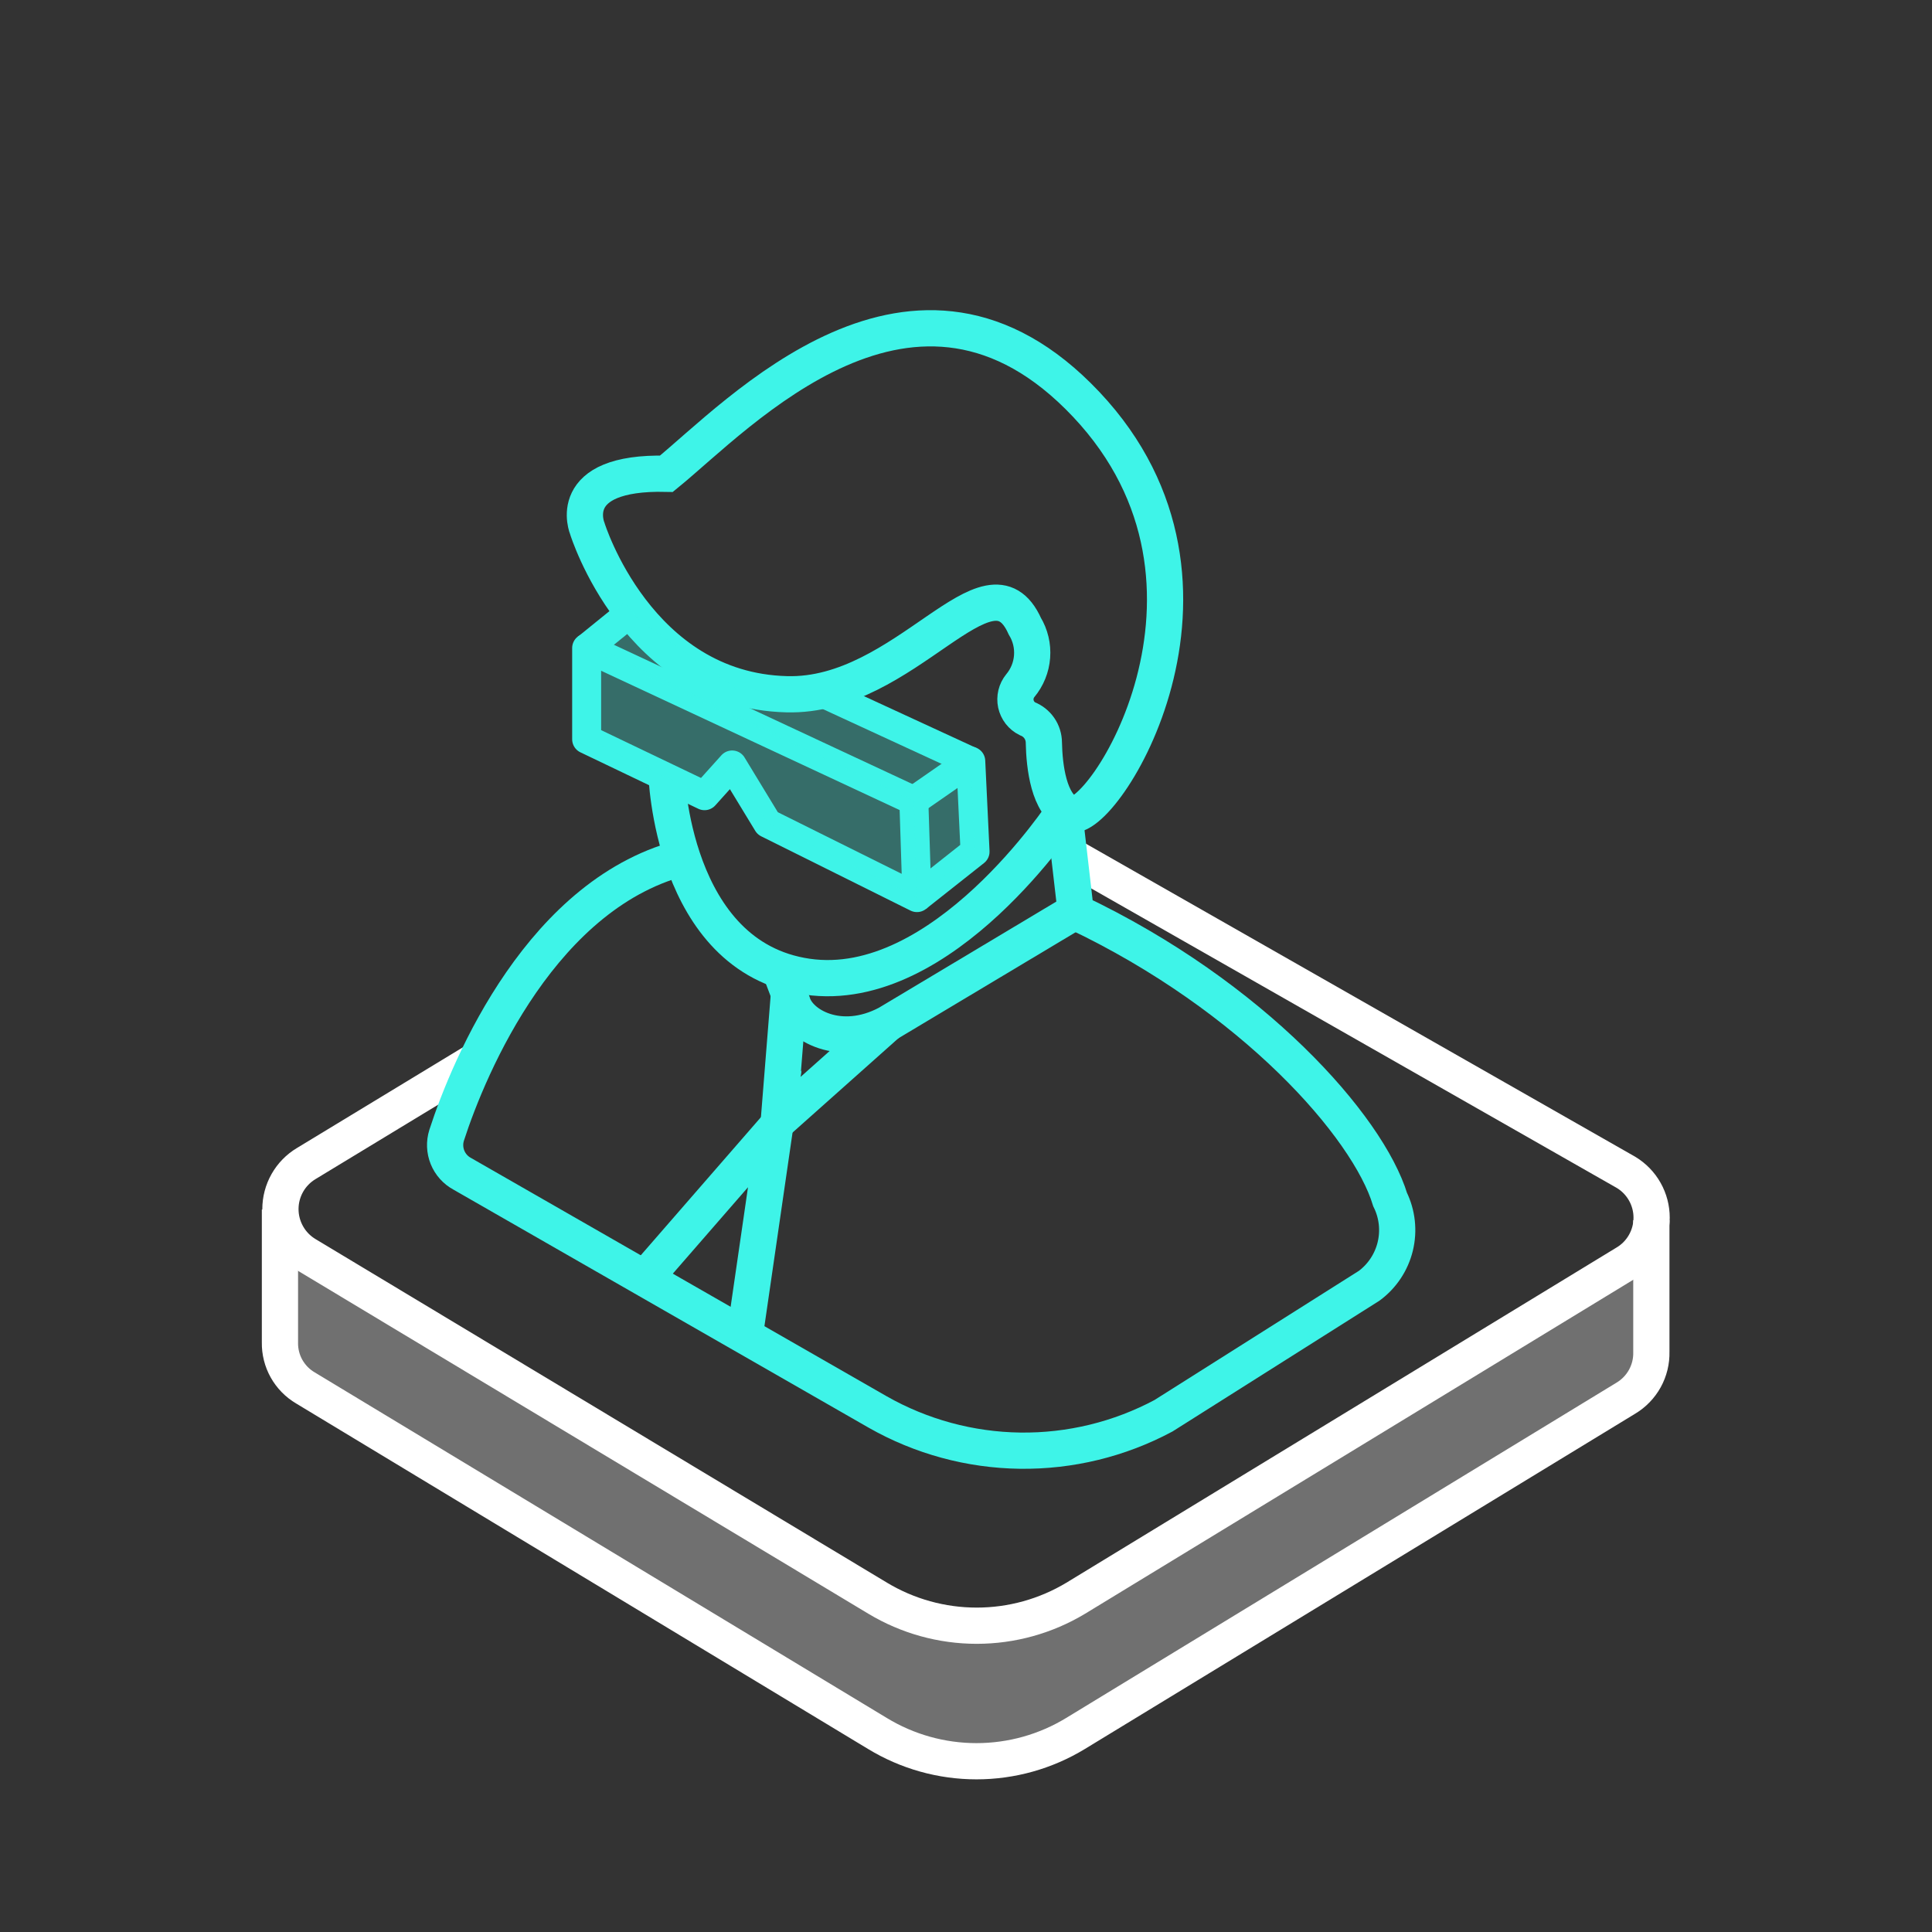 <svg width="80" height="80" viewBox="0 0 80 80" fill="none" xmlns="http://www.w3.org/2000/svg">
<rect x="0" y="0" width="80" height="80" fill="#333333" stroke="none"/>
<path d="M11.592 50.085V55.588C11.585 55.967 11.679 56.341 11.864 56.672C12.05 57.003 12.32 57.279 12.647 57.471L36.332 71.779C37.568 72.531 38.987 72.929 40.434 72.929C41.881 72.929 43.3 72.531 44.536 71.779L67.324 57.895C67.653 57.698 67.924 57.417 68.11 57.081C68.295 56.745 68.388 56.366 68.379 55.982V50.529" stroke="white" stroke-width="1.5" stroke-linejoin="round"/>
<path opacity="0.3" fill-rule="evenodd" clip-rule="evenodd" d="M10.996 55.583V50.085L12.384 51.931L14.178 53.123C14.173 53.397 15.236 53.679 15.37 53.918C15.504 54.156 18.709 55.837 18.945 55.976L20.137 56.301L36.642 66.503C37.784 67.198 39.096 67.566 40.434 67.566C41.772 67.566 43.083 67.198 44.226 66.503L61.452 55.904L62.644 55.109C62.883 54.967 64.496 54.161 64.63 53.918C64.765 53.674 66.226 53.401 66.219 53.123L68.206 51.931L67.783 50.529H68.975V55.976C68.985 56.462 68.867 56.943 68.631 57.369C68.395 57.797 68.05 58.154 67.632 58.405L67.63 58.406L44.846 72.288C43.517 73.097 41.99 73.525 40.434 73.525C38.878 73.525 37.352 73.097 36.023 72.288L36.022 72.288L12.341 57.983C11.925 57.737 11.581 57.385 11.344 56.963C11.108 56.542 10.988 56.066 10.996 55.583Z" fill="white"/>
<path d="M44.27 35.403L67.334 48.547C67.656 48.742 67.923 49.017 68.108 49.346C68.293 49.674 68.39 50.044 68.39 50.421C68.39 50.798 68.293 51.168 68.108 51.496C67.923 51.825 67.656 52.1 67.334 52.294L44.546 66.178C43.307 66.923 41.889 67.317 40.444 67.317C38.998 67.317 37.58 66.923 36.342 66.178L12.676 51.949C12.352 51.754 12.083 51.478 11.897 51.148C11.71 50.818 11.612 50.445 11.612 50.066C11.612 49.687 11.71 49.314 11.897 48.984C12.083 48.654 12.352 48.378 12.676 48.183L19.697 43.923" stroke="white" stroke-width="1.5" stroke-linejoin="round"/>
<path d="M28.443 35.472C22.478 36.873 19.431 44.11 18.494 47.009C18.399 47.31 18.413 47.634 18.531 47.925C18.65 48.217 18.867 48.458 19.145 48.607L36.342 58.467C38.14 59.49 40.169 60.041 42.238 60.069C44.307 60.096 46.349 59.6 48.175 58.625L56.694 53.241C57.233 52.842 57.615 52.266 57.774 51.614C57.932 50.961 57.858 50.274 57.562 49.672C56.645 46.654 51.902 41.261 44.546 37.77L44.112 34.023" stroke="#3EF4E8" stroke-width="1.5" stroke-miterlimit="10"/>
<path d="M27.595 32.002C27.595 32.002 27.793 39.624 33.423 40.442C39.053 41.261 44.053 33.599 44.053 33.599" stroke="#3EF4E8" stroke-width="1.5" stroke-miterlimit="10"/>
<path d="M24.292 26.834L37.84 33.155L37.969 37.168L31.786 34.092L30.317 31.676L29.173 32.948L24.292 30.611V26.834Z" stroke="#3EF4E8" stroke-width="1.2" stroke-linejoin="round"/>
<path opacity="0.3" d="M24.292 26.834L37.84 33.155L37.969 37.168L31.786 34.092L30.317 31.676L29.173 32.948L24.292 30.611V26.834Z" fill="#3EF4E8"/>
<path d="M27.595 19.617C30.553 17.211 37.89 9.224 44.98 16.747C52.069 24.271 45.591 34.27 44.309 33.707C43.422 33.313 43.244 31.735 43.224 30.749C43.223 30.536 43.157 30.327 43.036 30.151C42.915 29.976 42.743 29.84 42.544 29.763C42.423 29.703 42.318 29.617 42.235 29.511C42.153 29.404 42.095 29.281 42.066 29.149C42.038 29.017 42.04 28.881 42.071 28.75C42.102 28.619 42.163 28.497 42.248 28.393C42.532 28.052 42.703 27.632 42.736 27.19C42.77 26.748 42.665 26.307 42.435 25.927C40.937 22.604 37.505 28.886 32.575 28.747C26.392 28.59 24.322 21.894 24.322 21.894C24.322 21.894 23.316 19.518 27.595 19.617Z" stroke="#3EF4E8" stroke-width="1.5" stroke-miterlimit="10"/>
<path d="M44.536 37.73L36.756 42.385C34.784 43.43 33.068 42.454 32.812 41.517L32.289 40.136" stroke="#3EF4E8" stroke-width="1.5" stroke-miterlimit="10"/>
<path d="M36.766 42.375L32.25 46.398L32.664 41.221" stroke="#3EF4E8" stroke-width="1.5" stroke-miterlimit="10"/>
<path d="M30.849 55.233L32.082 46.743L26.609 53.034" stroke="#3EF4E8" stroke-width="1.5" stroke-miterlimit="10"/>
<path d="M24.302 26.834L26.175 25.316" stroke="#3EF4E8" stroke-width="1.2" stroke-miterlimit="10"/>
<path opacity="0.3" fill-rule="evenodd" clip-rule="evenodd" d="M26.476 25.686L30.466 28.493L34.836 28.89L40 31.671L38.014 33.26L24.002 26.464L25.875 24.945L26.476 25.686Z" fill="#3EF4E8"/>
<path d="M37.84 33.155L40.197 31.518L40.375 35.265L37.969 37.168" stroke="#3EF4E8" stroke-width="1.2" stroke-linejoin="round"/>
<path opacity="0.3" d="M37.84 33.155L40.197 31.519L40.375 35.266L37.969 37.169" fill="#3EF4E8"/>
<path d="M40.178 31.518L33.788 28.57" stroke="#3EF4E8" stroke-width="1.2" stroke-miterlimit="10"/>
</svg>
